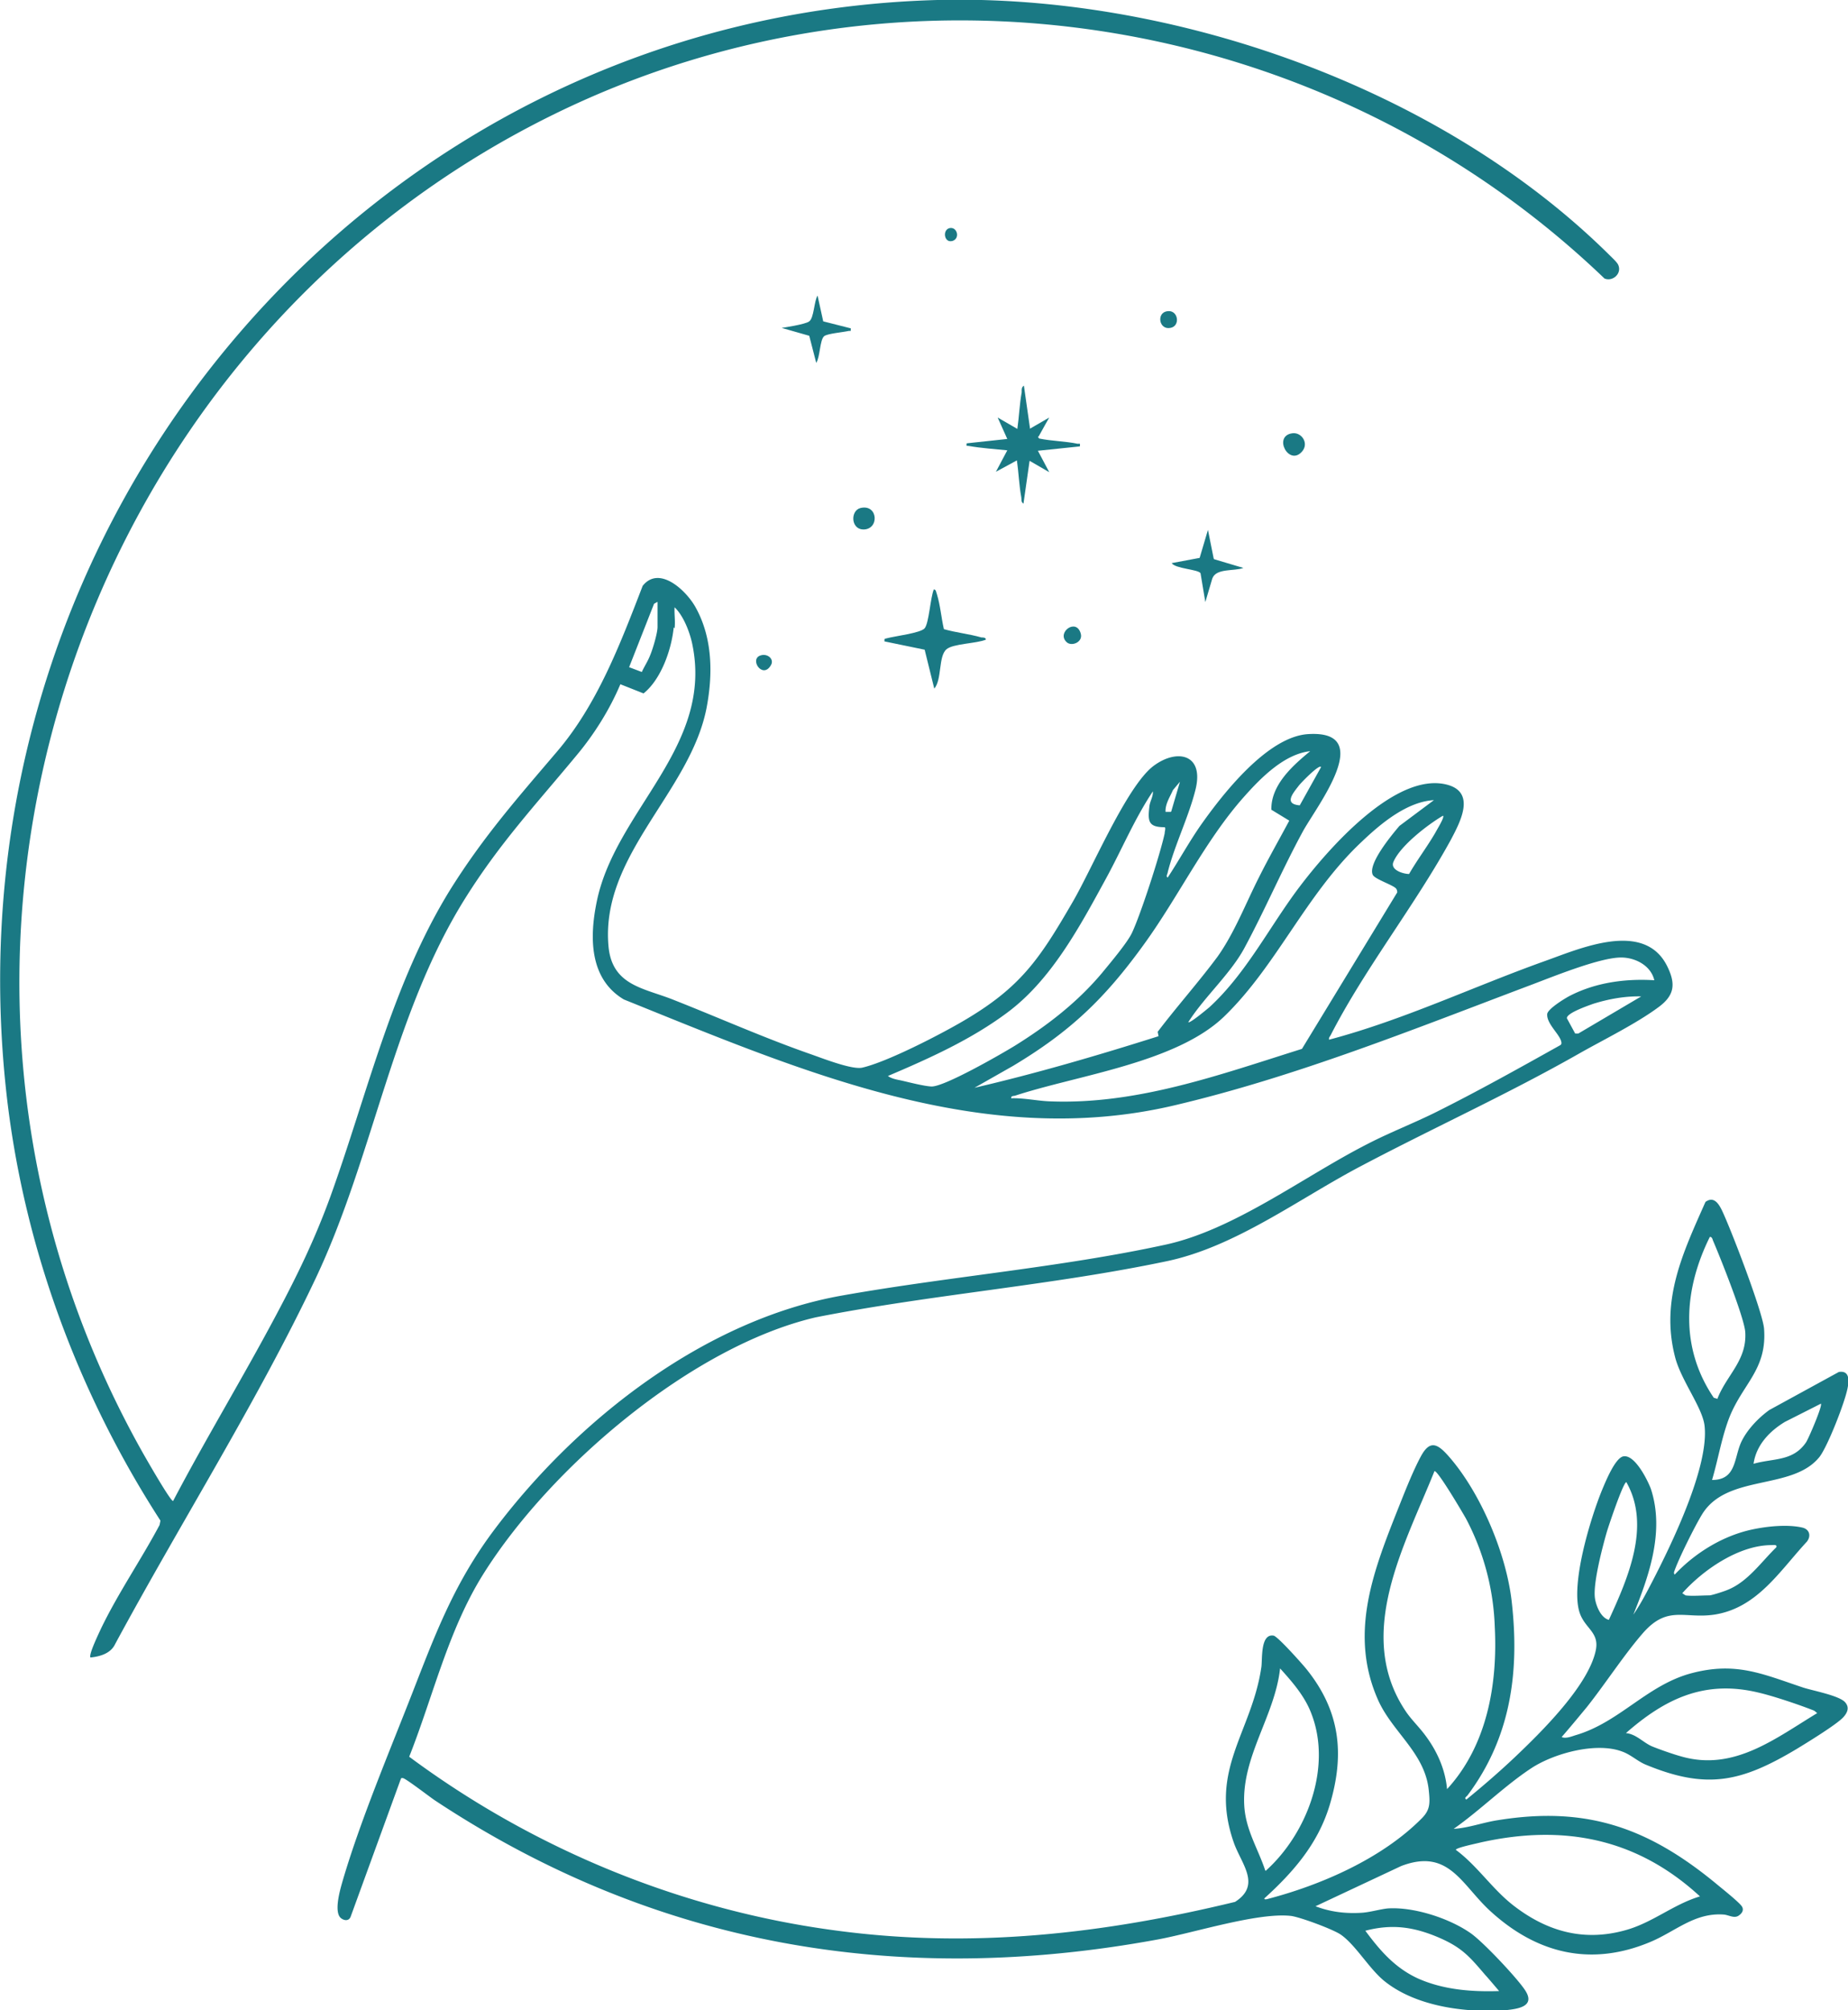 <?xml version="1.0" encoding="UTF-8"?>
<svg data-bbox="0.003 -0.006 42.277 45.999" viewBox="0 0 42.27 45.98" xmlns="http://www.w3.org/2000/svg" data-type="color">
    <g>
        <path d="M15.41 14.35c-.05.51-.29 1.19-.69 1.51l-.53-.21c-.24.57-.59 1.13-.98 1.6-.95 1.15-1.78 2.03-2.59 3.33-1.64 2.64-2.08 5.87-3.4 8.66s-3.09 5.59-4.59 8.37c-.1.21-.35.28-.56.3-.05-.06.2-.57.24-.66.39-.81.92-1.58 1.34-2.37l.02-.1C1.77 31.84.52 28.45.14 24.94-1.28 11.82 8.54.35 21.44 0c5.37-.14 11.49 1.99 15.37 5.83.05.05.17.16.2.22.1.2-.12.4-.31.32-6.39-6.13-16.04-7.66-24-3.77C1.55 8.05-2.96 22.14 3.25 33.2c.05.09.66 1.16.71 1.13.75-1.43 1.59-2.81 2.35-4.24.49-.92.89-1.74 1.25-2.73.85-2.36 1.42-4.89 2.75-7.03.76-1.21 1.53-2.08 2.44-3.15s1.43-2.43 1.95-3.78c.38-.48 1 .11 1.21.49.39.7.4 1.53.25 2.31-.38 1.93-2.44 3.37-2.24 5.46.09.89.82.94 1.49 1.21 1.04.41 2.07.87 3.13 1.24.26.09.94.36 1.18.31.57-.13 1.77-.75 2.3-1.06 1.32-.77 1.75-1.41 2.51-2.72.45-.77 1.23-2.63 1.84-3.11.53-.41 1.17-.3.98.51-.15.62-.48 1.28-.64 1.91 0 .03-.05.1 0 .12.25-.38.47-.78.73-1.16.51-.73 1.55-2.07 2.49-2.12 1.54-.09.21 1.62-.12 2.21-.48.88-.88 1.82-1.35 2.69-.32.59-.92 1.12-1.28 1.69.04.03.43-.3.48-.34.85-.78 1.38-1.85 2.06-2.75.65-.86 2.21-2.66 3.39-2.34.65.18.29.85.08 1.25-.82 1.5-1.97 2.95-2.75 4.47-.02.04-.05.06-.04.11 1.7-.45 3.29-1.21 4.94-1.8.79-.28 2.26-.94 2.79.11.21.42.17.68-.2.95-.5.37-1.23.73-1.78 1.04-1.65.94-3.31 1.69-4.98 2.57-1.44.75-2.9 1.87-4.5 2.2-2.62.55-5.38.76-8.01 1.28-2.83.66-6.07 3.42-7.61 5.88-.8 1.28-1.14 2.78-1.69 4.17 2.87 2.13 6.27 3.52 9.8 3.98 3.09.41 6.08.07 9.09-.66.61-.39.14-.87-.03-1.36-.58-1.66.41-2.51.63-4 .03-.17-.03-.78.28-.73.09.01.65.64.74.75.78.96.9 1.95.54 3.14-.27.88-.83 1.52-1.49 2.12 0 .03.03.02.05.02 1.24-.32 2.64-.93 3.55-1.85.2-.2.19-.36.16-.65-.09-.85-.83-1.32-1.16-2.06-.65-1.47-.14-2.86.41-4.25.16-.4.37-.95.57-1.32s.37-.3.62-.02c.74.83 1.34 2.25 1.46 3.36.18 1.61-.03 3.1-1.01 4.41-.02.03-.09.06-.03.1.38-.31.75-.63 1.11-.97.59-.56 1.68-1.63 1.85-2.44.09-.42-.25-.5-.37-.87-.21-.65.25-2.15.51-2.79.08-.19.3-.74.49-.78.26-.05.55.53.63.74.32.97-.04 1.99-.4 2.88.16-.23.3-.5.43-.75.44-.85 1.3-2.62 1.2-3.56-.04-.42-.55-1.06-.68-1.6-.33-1.3.19-2.38.7-3.53.18-.13.29.02.37.18.2.41.94 2.34.97 2.72.07.93-.48 1.25-.79 2.02-.18.46-.26.97-.4 1.44.55 0 .5-.48.66-.85.13-.29.4-.57.65-.75l1.59-.87c.24-.04.24.18.2.37-.06.32-.45 1.32-.64 1.57-.62.78-2.12.38-2.69 1.32-.16.26-.55 1.04-.64 1.32 0 .02 0 .05.02.05.47-.5 1.11-.89 1.78-1.03.33-.07.8-.12 1.14-.04.16.04.2.19.1.32-.63.68-1.14 1.52-2.12 1.67-.68.1-1.06-.22-1.62.41-.43.49-.87 1.17-1.29 1.7-.19.23-.38.46-.58.69.09.04.22-.01.31-.04 1.01-.29 1.64-1.15 2.66-1.42s1.63.02 2.56.33c.22.07.81.18.95.33.11.12.06.24-.04.35-.16.17-.83.58-1.06.72-1.27.76-2.06.94-3.46.36-.19-.08-.34-.23-.54-.3-.59-.22-1.55.04-2.07.38-.61.4-1.18.97-1.78 1.39.34-.02.68-.15 1.02-.2 2.05-.33 3.47.19 5.04 1.5.11.09.47.38.53.47s0 .17-.08.22c-.1.06-.22-.02-.33-.03-.67-.05-1.11.39-1.69.63-1.34.56-2.57.27-3.63-.69-.68-.61-.96-1.47-2.06-1.05l-1.96.92c.34.13.68.17 1.04.15.2-.01.42-.08.61-.1.59-.04 1.4.22 1.89.56.28.19 1.05 1.01 1.24 1.29.28.4-.16.45-.46.48-.9.06-2.05-.09-2.77-.69-.34-.29-.64-.81-.97-1.04-.17-.12-.95-.41-1.15-.43-.76-.08-2.22.39-3.04.54-5.92 1.09-11.48.16-16.53-3.18-.12-.08-.65-.49-.73-.51-.06-.01-.04.01-.06.04l-1.14 3.13c-.04.1-.14.09-.21.04-.18-.12-.04-.62.01-.8.4-1.39 1.09-3.02 1.62-4.38s.96-2.51 1.88-3.73c1.9-2.52 4.82-4.79 7.95-5.34 2.42-.43 4.99-.64 7.38-1.16 1.58-.34 3.17-1.56 4.62-2.3.52-.27 1.07-.48 1.59-.74.96-.48 1.89-1 2.82-1.52.04-.02.04-.05.03-.09-.04-.17-.34-.41-.32-.63.02-.12.41-.36.53-.42.59-.3 1.26-.39 1.92-.35-.08-.34-.44-.52-.76-.52-.5 0-1.61.46-2.12.65-2.65 1-5.33 2.08-8.09 2.73-4.4 1.04-8.6-.81-12.6-2.42-.79-.47-.79-1.42-.62-2.24.43-2.1 2.69-3.54 2.18-5.91-.06-.27-.2-.63-.4-.82-.01.15.02.32 0 .48Zm-.38-.58-.07.04-.57 1.45.29.11c.06-.13.14-.25.19-.38.06-.14.17-.51.17-.65v-.57Zm14.95 3.41c-.6.06-1.14.61-1.53 1.05-.88.99-1.49 2.27-2.27 3.35-.9 1.25-1.69 2.01-3.01 2.8l-.88.5c1.42-.33 2.82-.74 4.21-1.18l-.02-.1c.44-.58.94-1.14 1.37-1.72.39-.55.64-1.21.95-1.82.22-.44.46-.86.69-1.29l-.41-.25c-.01-.57.49-1.01.89-1.34Zm.23.36c-.05-.05-.47.38-.51.44-.14.18-.33.41.03.44l.49-.88Zm-3.42 1.02.2-.68-.16.19c-.07.16-.18.32-.17.5h.12Zm-.15.36c-.37 0-.39-.13-.35-.47.01-.12.09-.23.08-.35-.42.63-.71 1.33-1.07 1.99-.6 1.1-1.25 2.32-2.26 3.07-.83.62-1.79 1.05-2.73 1.45.08.06.19.08.29.1.18.04.52.13.7.14.28.02 1.6-.74 1.91-.93.74-.46 1.43-.99 2-1.67.18-.22.57-.68.68-.91.2-.42.65-1.81.75-2.28 0-.04.02-.09.01-.13Zm6.17-.62c-.62.03-1.22.53-1.66.95-1.28 1.2-1.94 2.83-3.15 4-1.1 1.06-3.35 1.34-4.78 1.81-.03.01-.1 0-.09.06.29-.01.6.06.88.07 2 .08 3.89-.61 5.77-1.2l2.18-3.58s0-.06-.03-.09c-.07-.08-.48-.21-.53-.31-.12-.25.44-.92.61-1.12l.79-.59Zm.19.36c-.34.2-.98.69-1.13 1.06-.07.18.23.27.36.27.19-.33.42-.63.61-.96.03-.06.2-.33.17-.37Zm4.54 4.13c-.37-.01-.75.06-1.1.17-.11.04-.61.21-.6.33l.19.35h.07zM39.28 32c.21-.55.68-.88.64-1.53-.02-.33-.58-1.73-.74-2.1-.01-.03-.02-.08-.07-.08-.6 1.21-.69 2.53.09 3.68l.07.02Zm2.38.1-.83.42c-.35.21-.66.53-.72.96.45-.13.9-.05 1.2-.49.06-.09.38-.84.34-.88Zm-8.56 8.82c.91-.99 1.16-2.39 1.09-3.72a5.7 5.7 0 0 0-.66-2.47c-.05-.09-.66-1.13-.72-1.08-.68 1.7-1.84 3.74-.65 5.5.13.19.3.35.44.54.27.36.46.78.5 1.24Zm3.7-3.87c.43-.94.97-2.15.4-3.15-.07 0-.41 1.01-.45 1.15-.1.35-.31 1.15-.27 1.49.02.17.13.46.32.51m1.75-.56c.15.02.39 0 .55 0 .05 0 .33-.09.4-.12.47-.18.78-.64 1.13-.98.03-.07-.08-.05-.11-.05-.74 0-1.56.56-2.04 1.1 0 0 .07.05.08.05Zm-9.6 6.3c.94-.84 1.53-2.37 1.04-3.61-.15-.39-.43-.71-.71-1.02-.12 1.09-.88 2.01-.82 3.13.03.56.31.98.48 1.49Zm12.61-3.61s-.05-.05-.08-.06c-.33-.13-.92-.33-1.27-.41-1.22-.29-2.12.14-3.02.93.23.02.39.21.59.3.17.07.51.19.7.24 1.19.33 2.13-.42 3.09-1Zm-2.67 4.2c-1.45-1.34-3.13-1.66-5.02-1.24-.07.02-.57.12-.57.17.5.37.84.91 1.34 1.29.76.58 1.59.81 2.53.55.63-.17 1.11-.6 1.73-.78Zm-4.6 2.16s-.27-.32-.31-.36c-.36-.42-.53-.63-1.06-.86-.58-.25-1.08-.32-1.69-.16.34.46.68.85 1.2 1.09.58.26 1.23.31 1.85.29Z" fill="#1a7984" data-color="1"/>
        <path d="m23.55 9.81.45-.26s-.2.35-.23.41c-.01.03-.05.02 0 .07.29.06.59.06.88.12.05 0 .06-.02.05.06l-.96.1.26.49-.45-.26-.14.98c-.06-.04-.04-.09-.05-.15-.05-.27-.06-.56-.1-.84l-.48.26.26-.49c-.29-.03-.6-.05-.88-.1-.05-.01-.06.02-.05-.06l.93-.1-.22-.49.45.26c.04-.28.05-.56.1-.84 0-.05-.01-.11.05-.15l.14.98Z" fill="#1a7984" data-color="1"/>
        <path d="M21.59 14.39c.28.08.58.11.86.19.04 0 .1 0 .1.05-.21.09-.75.09-.9.22-.19.16-.1.69-.28.9l-.22-.89-.92-.19c0-.08 0-.05.05-.07.18-.05.78-.12.87-.23.1-.12.13-.7.21-.89.06.01.05.07.07.11.08.26.1.54.16.8" fill="#1a7984" data-color="1"/>
        <path d="m27.77 12.79.67.2c-.21.08-.62 0-.71.24l-.16.54-.11-.66c-.06-.09-.57-.1-.66-.23l.64-.12.19-.64.13.65Z" fill="#1a7984" data-color="1"/>
        <path d="M19.46 7.51c0 .09 0 .05-.05.06-.13.03-.49.06-.56.12-.1.09-.09.47-.18.61l-.16-.62-.63-.18s.55-.08.63-.15c.11-.08.11-.46.19-.59l.13.59z" fill="#1a7984" data-color="1"/>
        <path d="M29.56 9.91c.21-.03.39.23.22.42-.3.34-.67-.36-.22-.42" fill="#1a7984" data-color="1"/>
        <path d="M19.68 11.62c.41-.1.44.5.06.49-.28-.01-.29-.43-.06-.49" fill="#1a7984" data-color="1"/>
        <path d="M24.39 14.68c-.22-.22.23-.55.33-.19.06.2-.22.31-.33.19" fill="#1a7984" data-color="1"/>
        <path d="M26.69 7.12c.26-.05.32.34.08.38-.26.05-.32-.34-.08-.38" fill="#1a7984" data-color="1"/>
        <path d="M17.4 14.99c.16-.05.32.09.23.23-.19.32-.5-.15-.23-.23" fill="#1a7984" data-color="1"/>
        <path d="M21.71 5.22c.18-.05.26.23.08.29-.19.06-.24-.24-.08-.29" fill="#1a7984" data-color="1"/>
    </g>
</svg>
